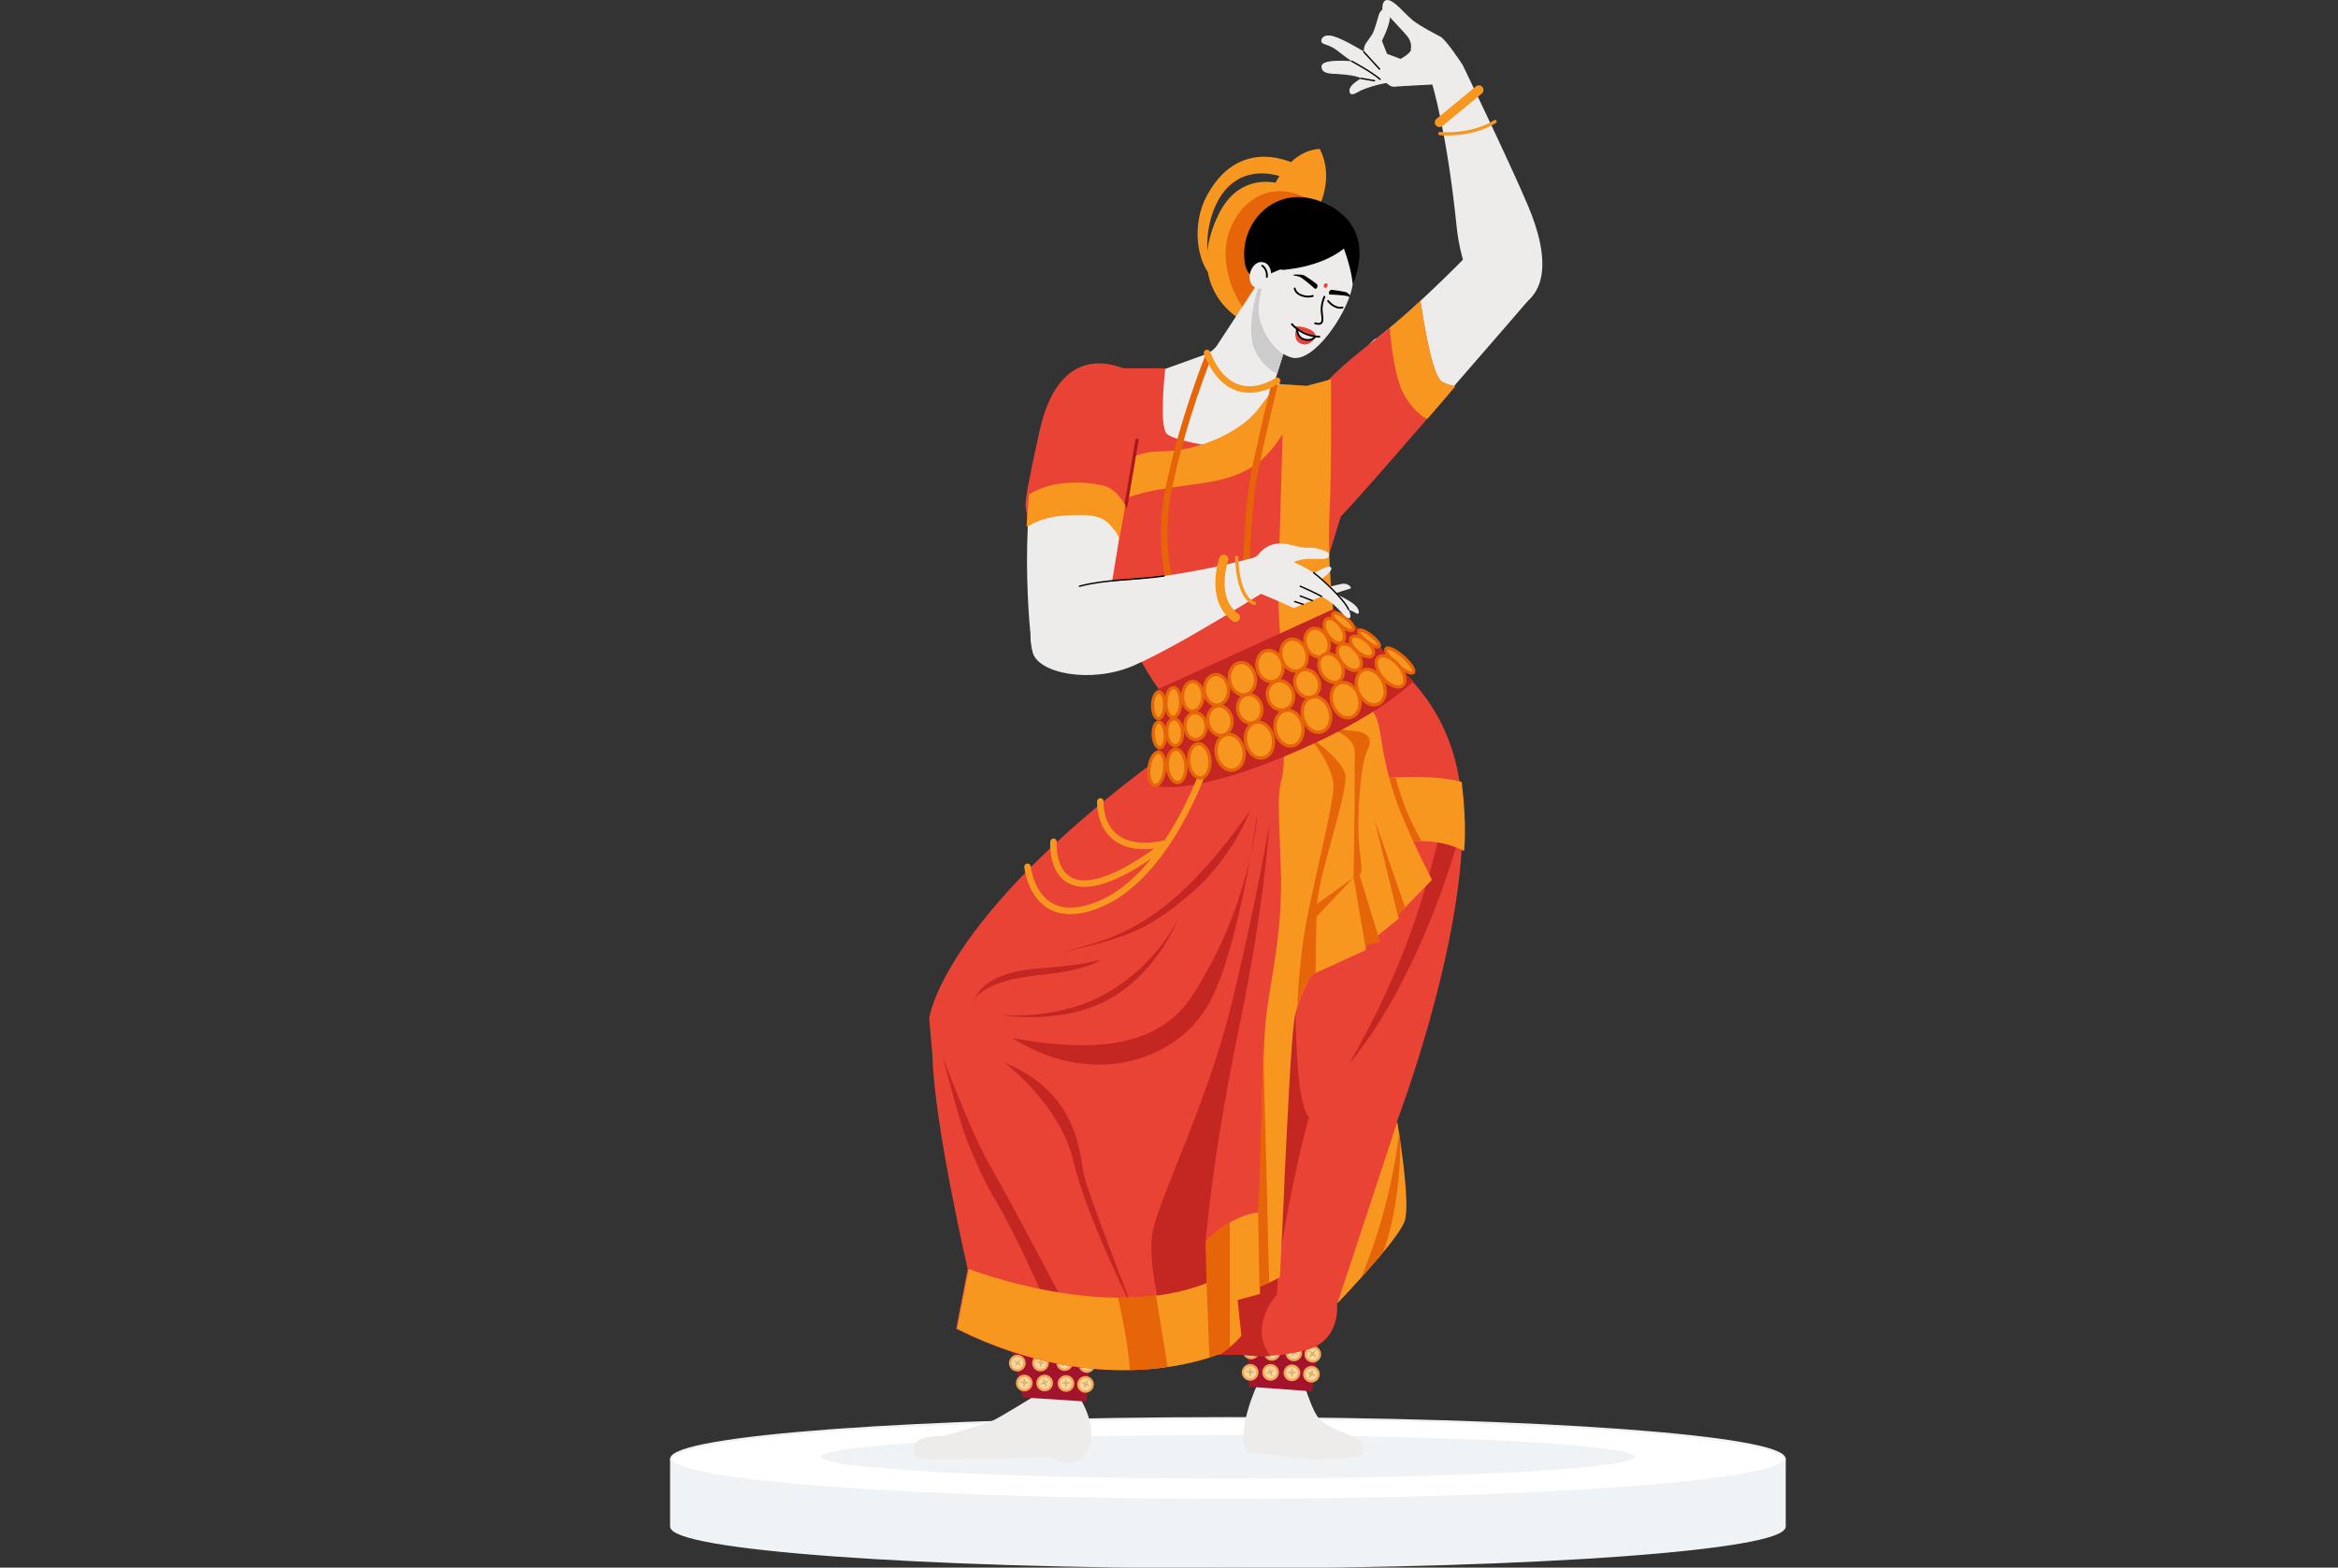 <?xml version="1.0" encoding="UTF-8"?>
<svg id="Layer_1" xmlns="http://www.w3.org/2000/svg" version="1.1" viewBox="0 0 504 338">
  <rect x="0" y="0" width="504" height="338" fill="#333333" stroke="none"/>
  <!-- Generator: Adobe Illustrator 29.7.1, SVG Export Plug-In . SVG Version: 2.1.1 Build 8)  -->
  <defs>
    <style>
      .st0, .st1 {
        stroke: #f0f3f6;
        stroke-width: .5px;
      }

      .st0, .st1, .st2, .st3, .st4, .st5, .st6, .st7 {
        stroke-miterlimit: 10;
      }

      .st0, .st8 {
        fill: #f0f3f6;
      }

      .st9 {
        fill: #e94335;
      }

      .st10 {
        fill: #edeceb;
      }

      .st11 {
        fill: #c42622;
      }

      .st12 {
        fill: #f6d6a1;
      }

      .st1 {
        fill: #fff;
      }

      .st13 {
        stroke-width: .3px;
      }

      .st13, .st2, .st3, .st14, .st4, .st5, .st6, .st15 {
        fill: none;
      }

      .st13, .st2, .st14, .st4, .st5, .st6, .st15 {
        stroke-linecap: round;
      }

      .st13, .st14, .st15 {
        stroke: #000;
        stroke-linejoin: round;
      }

      .st2 {
        stroke: #a81a1a;
      }

      .st2, .st6 {
        stroke-width: .7px;
      }

      .st3, .st4 {
        stroke-width: 1.4px;
      }

      .st3, .st7 {
        stroke: #e66509;
      }

      .st16 {
        fill: #e66509;
      }

      .st14 {
        stroke-width: .4px;
      }

      .st17 {
        fill: #a3142c;
      }

      .st4, .st5, .st6 {
        stroke: #f79720;
      }

      .st18, .st7 {
        fill: #f79720;
      }

      .st5 {
        stroke-width: 2px;
      }

      .st19 {
        fill: #ccc;
      }

      .st20 {
        fill: #f0a755;
      }

      .st21 {
        fill: #dfb268;
      }

      .st15 {
        stroke-width: .4px;
      }

      .st7 {
        stroke-width: .7px;
      }
    </style>
  </defs>
  <g>
    <path class="st0" d="M144.7,329.1c0,4.9,53.7,8.8,120,8.8s120-3.9,120-8.8v-14.4h-240v14.4h0Z"/>
    <path class="st1" d="M264.7,323.4c66.3,0,120-3.9,120-8.8s-53.7-8.8-120-8.8-120,3.9-120,8.8,53.7,8.8,120,8.8Z"/>
    <path class="st8" d="M264.7,318.8c48.4,0,87.7-2.1,87.7-4.7s-39.3-4.7-87.7-4.7-87.7,2.1-87.7,4.7,39.3,4.7,87.7,4.7Z"/>
  </g>
  <g>
    <path class="st10" d="M296.6,73.1c9.5-7.3,21.6-20,21.6-20,0,0,12.7,9.5,12,10.8,0,0-35,40.7-41.6,47.2-4,4-1.5-30.7,7.9-38.1Z"/>
    <path class="st10" d="M308.7,18s3.2,10.3,5.3,30.8c.8,8.2,4.8,19.9,11.6,18,7.7-2.2,9-10.4,3.6-22.9-4-9.4-13.9-29.9-13.9-29.9,0,0-6.1-.5-6.6,4.1Z"/>
    <g>
      <path class="st10" d="M315.3,14s-3.5-5.4-4.8-6.1c-1.3-.7-3.9-2-5.8-3.4-1.9-1.5-4.2-4.6-5.7-4.5-1.2.1-1,2.1-1,2.1,0,0-.5.2-.8,1.2-.3,1-.9,3.3-1.4,4.1-.5.8-1.4,1.9-1.6,2.4-.2.5-.2,1.3-.2,1.3,0,0-4.4-2.7-6.6-3.3s-2.8.7-2.5,1.3,1.6.4,3.5,1.9c1.9,1.5,3,2.2,3,2.2,0,0-6.3-.6-6.5,1s1.7,1.6,2.2,1.7c.5,0,5.2.2,6.3,1-2.2,1.3-2.8,2.3-2.4,3.1.4.9,1.8-.3,2.6-.6,2.4-1,5-1.5,5.3-1.5,0,0,.9.9,1.6.8.7-.1,10.7-.6,10.7-.6,0,0,4.4-1.7,4.1-4.1ZM304.2,10.7c-.3,1-2.3,2-2.3,2l-2.9-1.1-1.1-2.8s1.8-3.5,1.7-5.1c0,0,3.6,3.8,3.9,4.3.4.5.9,1.7.6,2.6Z"/>
      <line class="st13" x1="294" y1="11.2" x2="297.4" y2="14.9"/>
      <path class="st13" d="M291.4,13.2s4.6,2.5,6.1,3.9"/>
      <line class="st13" x1="293.4" y1="16.9" x2="296.3" y2="17.4"/>
    </g>
    <path class="st9" d="M310.6,82.1c-2-1.9-3.7-12.6-4.4-17.2h0c-3.1,2.9-6.5,5.8-9.6,8.2-9.5,7.3-11.7,10.5-11.7,10.5-.2,4.1-.3,32.2,3.7,28.2,3.5-3.5,15-16.8,25.1-28.5-1.1-.2-2.6-.7-3.1-1.2Z"/>
    <path class="st18" d="M310.6,82.1c-2-1.9-3.7-12.6-4.4-17.2,0,0,0,0,0,0-2.1,2-4.4,4-6.6,5.8.2,3.1.9,8.9,2.3,12.7,1.1,3.1,4.1,6.4,5.8,6.9,2-2.3,4.1-4.7,6-7-1.1-.2-2.6-.7-3.1-1.2Z"/>
    <path class="st18" d="M273.6,42.4s3.2-9.8,10.9-10.3c3.6,7.1-1,14.1-1,14.1l-9.8-3.8Z"/>
    <path class="st18" d="M261.1,59.4s-2.5-7.6,1-15.2,10.6-8,16.1-5.3c1.4-2.6,1.7-3.2,1.7-3.2,0,0-13-7.6-20.3,7.6-2.9,6.9-.9,13.7,1.4,16.1Z"/>
    <path class="st18" d="M267.3,68.8s-12.1-6.6-4.8-22.2c5.6-12.1,18.3-6.8,20.8-2,3,5.9-15.9,24.1-15.9,24.1Z"/>
    <path class="st16" d="M269.4,68.1s-5-4.8-5.2-13.3c-.2-8.4,8.2-18.5,19.4-10.9.5,10.2-14.3,24.2-14.3,24.2Z"/>
    <path class="st10" d="M272.1,59.6l-9.7,14.8c-.6.9-1.5,1.6-2.5,2l-12.5,4.5s-1.6,11.6,0,16.5,11.4,5.9,19.1,4.8c7.7-1,9.7-4.8,10.6-7.9.9-3.1,2.9-9.7,2.9-9.7,0,0-.4-.2-2.5-1-2.1-.8-2.6-1.7-2.6-1.7l2.7-8.6s-2.1-14.6-5.4-13.8Z"/>
    <path class="st19" d="M277.5,73.4h0s0,0,0,0c0,0,0,0,0,0,0,0,0,0,0,0,0,0,0-.1,0-.2,0,0,0,0,0,0-.2-1.3-1.1-6.8-2.5-10.3l-3.4-2.1s-3.2,9.1-1.3,14.2c.9,2.5,3.1,4.7,5,5.6l2.2-7.1Z"/>
    <g>
      <path class="st10" d="M284.7,52.8s3.5-1.2,5.4.5c1.7,1.5,1.9,5.8,1.4,8.6-1.2,6-8.4,16.4-13,15.2-4.7-1.2-7.3-7.5-7.2-10.5.1-3.1,1.5-7.3,1.5-7.3,0,0,4.3-9.7,12-6.5Z"/>
      <ellipse class="st9" cx="285.9" cy="61.6" rx=".5" ry=".4" transform="translate(112.8 297.4) rotate(-65.9)"/>
      <path d="M276.4,58.2s8.1-.4,13.3-4.6c1.7,4.6,1.9,7.6,1.9,7.6,0,0,6-12.1-6.3-17.5-9.5-4.2-17.3,3.2-17.1,11.4.2,8.3,6.8,2.8,8.1,3Z"/>
      <path class="st10" d="M272,62.3c-4.1,0-2.8-5.7-.2-5.8,2.1,0,2.2,2.3,2.2,2.3,0,0-.5,2.1-.8,2.7s-1.2.8-1.2.8Z"/>
      <path class="st15" d="M273.1,59.7s.2-1.6-1-2.4"/>
      <path class="st15" d="M283,63.8s-1,.4-2.4-.1-1.5-1.5-1.5-1.5"/>
      <path class="st15" d="M286.3,64.9s1.4,1.8,3.1,1.4"/>
      <path class="st15" d="M285.5,64s-.6,1.2-.6,2.7c0,1.5.9,3.7-1.4,3"/>
      <path d="M283.4,62.2s-2.5-2.2-3.2-2.5-1.4-.2-1.4-.4,1.9-.1,2.2,0,2.6,1.7,2.9,2,0,1-.4,1Z"/>
      <path d="M290.9,64c0,0-.2,0-.3-.1-.7-.3-4-.4-4-.4-.3-.3,0-1,.4-1s3.2.4,3.4.6.3.3.6.5c0,0,0,.2,0,.3s-.1.2-.1.2Z"/>
      <g>
        <path class="st9" d="M279.2,70.4s1.3-.2,3.1.6c1.4.6,1.3,1.5,1.3,1.5h-.4c0,0-3.6-1.6-3.6-1.6l-.4-.5Z"/>
        <path class="st9" d="M279.5,71s0,1.6,1.4,2.1c1.8.7,2.6-.3,2.6-.3,0,0-1.2,2.1-3.1,1.3-1.8-.8-1-3.1-1-3.1Z"/>
        <path class="st14" d="M278.5,69.9s2.1,2.6,5.9,2.7"/>
        <path class="st14" d="M279.6,71s0,1.6,1.3,2.1c1.8.7,2.6-.5,2.6-.5"/>
      </g>
    </g>
    <path class="st9" d="M276.4,83.8l10.6.2,3.4,22.9-4.7,15.3v12.8s-4.3,18.8-34.3,15.5c0,0-3.8-3.3-10.9-19-6.1-13.6-5.2-22.8-5.2-22.8l5.2-29.3h10.7s-1.4,12.4.3,14.1c1.7,1.8,14.4,3.7,18.7,3.4,5.6-.3,6-13.3,6-13.3Z"/>
    <path class="st18" d="M282,83.1l4.9-1.3s.2,19.2-.3,29,.7,20.5,1.4,26.1c-8.5,3.4-11.5,4.5-11.5,4.5,0,0-1.2-7.9-.9-17.2.3-9.3.7-23.7.8-27.3,0-3.6.5-10.3.5-10.3l5.1-3.5Z"/>
    <path class="st18" d="M242.6,99.8s1.8-2.5,8.2-2.5,16.2-3.5,20.5-9.2c4.3-5.7,4.4-5.3,4.4-5.3l6.3.4s-2.8,6.3-5.9,11-6.7,8.2-15.2,9.7c-6.9,1.2-16,1.7-20.2,4.7.7-4.3,1.9-8.7,1.9-8.7Z"/>
    <path class="st10" d="M251.5,150.5l-1.6,13.8s-40.7,29.6-49,55.5c.3,11.4,8.3,49.3,22.8,80.7,4.6.6,8.2-.3,8.2-.3,0,0,7.4-45.1,4.6-59.6s-7.1-15.6-7.1-15.6c0,0,36.8-15.7,49.2-37.5,12.4-21.7.3-32.4.3-32.4l-7.2-11.7-20.2,7.2Z"/>
    <path class="st10" d="M231.9,300.1s5.5,7.2,2.4,12.7-6.7,1-9.3,1.3c-2.6.3-16.8.6-21.9.5-1.6,0-5.9.6-6.1-1.6s1-3.3,6.3-3.4c0,0,8.2-2.2,10.3-3.1s10.2-6,10.2-6c0,0,4.8-3.5,8.2-.3Z"/>
    <g>
      <polygon class="st17" points="220.5 301.3 234.2 302.2 235.5 287.6 217.2 287.1 220.5 301.3"/>
      <g>
        <circle class="st20" cx="218.7" cy="289.4" r="1.8"/>
        <circle class="st12" cx="218.7" cy="289.4" r="1.3"/>
        <path class="st21" d="M218.8,288.3c.2.7.2,1.5-.2,2.1-.2-.7-.2-1.5.2-2.1h0Z"/>
        <path class="st21" d="M219.8,289.5c-.7.2-1.5.2-2.1-.2.7-.2,1.5-.2,2.1.2h0Z"/>
      </g>
      <g>
        <circle class="st20" cx="224.1" cy="289.5" r="1.8"/>
        <circle class="st12" cx="224.1" cy="289.5" r="1.3"/>
        <path class="st21" d="M223.7,288.5c.5.5.8,1.2.8,2-.5-.5-.8-1.2-.8-2h0Z"/>
        <path class="st21" d="M225.1,289.1c-.5.5-1.2.8-2,.8.5-.5,1.2-.8,2-.8h0Z"/>
      </g>
      <g>
        <circle class="st20" cx="229.5" cy="289.7" r="1.8"/>
        <circle class="st12" cx="229.5" cy="289.7" r="1.3"/>
        <path class="st21" d="M229.5,288.5c.3.7.3,1.4,0,2.1-.3-.7-.3-1.4,0-2.1h0Z"/>
        <path class="st21" d="M230.5,289.6c-.7.3-1.4.3-2.1,0,.7-.3,1.4-.3,2.1,0h0Z"/>
      </g>
      <g>
        <circle class="st20" cx="234.5" cy="289.8" r="1.8"/>
        <circle class="st12" cx="234.5" cy="289.8" r="1.3"/>
        <path class="st21" d="M235,288.8c0,.7-.3,1.4-.9,1.9,0-.7.3-1.4.9-1.9h0Z"/>
        <path class="st21" d="M235.5,290.2c-.7,0-1.4-.3-1.9-.9.7,0,1.4.3,1.9.9h0Z"/>
      </g>
      <g>
        <circle class="st20" cx="220.8" cy="298.2" r="1.8"/>
        <circle class="st12" cx="220.8" cy="298.2" r="1.3"/>
        <path class="st21" d="M220.9,297.1c.2.7.2,1.5-.2,2.1-.2-.7-.2-1.5.2-2.1h0Z"/>
        <path class="st21" d="M221.9,298.2c-.7.2-1.5.2-2.1-.2.7-.2,1.5-.2,2.1.2h0Z"/>
      </g>
      <g>
        <circle class="st20" cx="225.2" cy="298.2" r="1.8"/>
        <circle class="st12" cx="225.2" cy="298.2" r="1.3"/>
        <path class="st21" d="M224.8,297.1c.5.5.8,1.2.8,2-.5-.5-.8-1.2-.8-2h0Z"/>
        <path class="st21" d="M226.2,297.7c-.5.5-1.2.8-2,.8.5-.5,1.2-.8,2-.8h0Z"/>
      </g>
      <g>
        <circle class="st20" cx="229.8" cy="298.3" r="1.8"/>
        <circle class="st12" cx="229.8" cy="298.3" r="1.3"/>
        <path class="st21" d="M229.8,297.2c.3.7.3,1.4,0,2.1-.3-.7-.3-1.4,0-2.1h0Z"/>
        <path class="st21" d="M230.9,298.2c-.7.3-1.4.3-2.1,0,.7-.3,1.4-.3,2.1,0h0Z"/>
      </g>
      <g>
        <circle class="st20" cx="234" cy="298.5" r="1.8"/>
        <circle class="st12" cx="234" cy="298.5" r="1.3"/>
        <path class="st21" d="M234.5,297.5c0,.7-.3,1.4-.9,1.9,0-.7.3-1.4.9-1.9h0Z"/>
        <path class="st21" d="M235,298.9c-.7,0-1.4-.3-1.9-.9.7,0,1.4.3,1.9.9h0Z"/>
      </g>
      <g>
        <circle class="st20" cx="219.3" cy="293.9" r="1.8"/>
        <circle class="st12" cx="219.3" cy="293.9" r="1.3"/>
        <path class="st21" d="M220,293c-.2.7-.6,1.3-1.2,1.7.2-.7.6-1.3,1.2-1.7h0Z"/>
        <path class="st21" d="M220.2,294.5c-.7-.2-1.3-.6-1.7-1.2.7.2,1.3.6,1.7,1.2h0Z"/>
      </g>
      <g>
        <circle class="st20" cx="224.3" cy="293.9" r="1.8"/>
        <circle class="st12" cx="224.3" cy="293.9" r="1.3"/>
        <path class="st21" d="M224.5,292.8c.2.7.2,1.5-.2,2.1-.2-.7-.1-1.5.2-2.1h0Z"/>
        <path class="st21" d="M225.4,293.9c-.7.2-1.5.2-2.1-.2.7-.2,1.5-.1,2.1.2h0Z"/>
      </g>
      <g>
        <circle class="st20" cx="229.5" cy="293.8" r="1.8"/>
        <circle class="st12" cx="229.5" cy="293.8" r="1.3"/>
        <path class="st21" d="M230,292.8c0,.7-.4,1.4-1,1.9,0-.7.4-1.4,1-1.9h0Z"/>
        <path class="st21" d="M230.4,294.3c-.7,0-1.4-.4-1.9-1,.7,0,1.4.4,1.9,1h0Z"/>
      </g>
      <g>
        <circle class="st20" cx="234.3" cy="294.2" r="1.8"/>
        <circle class="st12" cx="234.3" cy="294.2" r="1.3"/>
        <path class="st21" d="M235.1,293.4c-.3.7-.8,1.3-1.5,1.6.2-.7.8-1.3,1.5-1.6h0Z"/>
        <path class="st21" d="M235.1,294.9c-.7-.3-1.3-.8-1.6-1.5.7.2,1.3.8,1.6,1.5h0Z"/>
      </g>
    </g>
    <path class="st10" d="M271.1,298.4s-4.7,9.8-2.4,14.6c.9.6,5.1.6,5.1.6,0,0,8.7,1.4,11.1,1.1s8.8,0,8.9-1.6-.4-2.8-3.6-4c-3.2-1.2-4.5-2-5.7-3.1-1.3-1.1-2.9-6.1-2.9-6.1,0,0-7.3-5.7-10.6-1.5Z"/>
    <g>
      <polygon class="st17" points="269.2 299 282.9 300 284.9 285.3 268.8 284.8 269.2 299"/>
      <g>
        <circle class="st20" cx="269.9" cy="287.1" r="1.8"/>
        <circle class="st12" cx="269.9" cy="287.1" r="1.3"/>
        <path class="st21" d="M270,286c.2.7.2,1.5-.2,2.1-.2-.7-.2-1.5.2-2.1h0Z"/>
        <path class="st21" d="M270.9,287.1c-.7.2-1.5.2-2.1-.2.7-.2,1.5-.2,2.1.2h0Z"/>
      </g>
      <g>
        <circle class="st20" cx="274.6" cy="287.2" r="1.8"/>
        <circle class="st12" cx="274.6" cy="287.2" r="1.3"/>
        <path class="st21" d="M274.2,286.1c.5.5.8,1.2.8,2-.5-.5-.8-1.2-.8-2h0Z"/>
        <path class="st21" d="M275.6,286.7c-.5.5-1.2.8-2,.8.5-.5,1.2-.8,2-.8h0Z"/>
      </g>
      <g>
        <circle class="st20" cx="279.2" cy="287.2" r="1.8"/>
        <circle class="st12" cx="279.2" cy="287.2" r="1.3"/>
        <path class="st21" d="M279.1,286.1c.3.7.3,1.4,0,2.1-.3-.7-.3-1.4,0-2.1h0Z"/>
        <path class="st21" d="M280.2,287.1c-.7.3-1.4.3-2.1,0,.7-.3,1.4-.3,2.1,0h0Z"/>
      </g>
      <g>
        <circle class="st20" cx="283.8" cy="287.5" r="1.8"/>
        <circle class="st12" cx="283.8" cy="287.5" r="1.3"/>
        <path class="st21" d="M284.2,286.5c0,.7-.3,1.4-.9,1.9,0-.7.3-1.4.9-1.9h0Z"/>
        <path class="st21" d="M284.8,287.9c-.7,0-1.4-.3-1.9-.9.7,0,1.4.3,1.9.9h0Z"/>
      </g>
      <g>
        <circle class="st20" cx="269.5" cy="295.9" r="1.8"/>
        <circle class="st12" cx="269.5" cy="295.9" r="1.3"/>
        <path class="st21" d="M269.6,294.8c.2.7.2,1.5-.2,2.1-.2-.7-.2-1.5.2-2.1h0Z"/>
        <path class="st21" d="M270.5,295.9c-.7.2-1.5.2-2.1-.2.7-.2,1.5-.2,2.1.2h0Z"/>
      </g>
      <g>
        <circle class="st20" cx="273.9" cy="295.9" r="1.8"/>
        <circle class="st12" cx="273.9" cy="295.9" r="1.3"/>
        <path class="st21" d="M273.5,294.9c.5.5.8,1.2.8,2-.5-.5-.8-1.2-.8-2h0Z"/>
        <path class="st21" d="M274.8,295.4c-.5.5-1.2.8-2,.8.5-.5,1.2-.8,2-.8h0Z"/>
      </g>
      <g>
        <circle class="st20" cx="278.5" cy="296" r="1.8"/>
        <circle class="st12" cx="278.5" cy="296" r="1.3"/>
        <path class="st21" d="M278.5,294.9c.3.7.3,1.4,0,2.1-.3-.7-.3-1.4,0-2.1h0Z"/>
        <path class="st21" d="M279.6,295.9c-.7.3-1.4.3-2.1,0,.7-.3,1.4-.3,2.1,0h0Z"/>
      </g>
      <g>
        <circle class="st20" cx="282.7" cy="296.3" r="1.8"/>
        <circle class="st12" cx="282.7" cy="296.3" r="1.3"/>
        <path class="st21" d="M283.1,295.3c0,.7-.3,1.4-.9,1.9,0-.7.3-1.4.9-1.9h0Z"/>
        <path class="st21" d="M283.7,296.7c-.7,0-1.4-.3-1.9-.9.7,0,1.4.3,1.9.9h0Z"/>
      </g>
      <g>
        <circle class="st20" cx="269.7" cy="291.3" r="1.8"/>
        <circle class="st12" cx="269.7" cy="291.3" r="1.3"/>
        <path class="st21" d="M270.4,290.4c-.2.7-.6,1.3-1.2,1.7.2-.7.6-1.3,1.2-1.7h0Z"/>
        <path class="st21" d="M270.6,291.9c-.7-.2-1.3-.6-1.7-1.2.7.2,1.3.6,1.7,1.2h0Z"/>
      </g>
      <g>
        <circle class="st20" cx="274.2" cy="291.6" r="1.8"/>
        <circle class="st12" cx="274.2" cy="291.6" r="1.3"/>
        <path class="st21" d="M274.3,290.5c.2.7.2,1.5-.2,2.1-.2-.7-.1-1.5.2-2.1h0Z"/>
        <path class="st21" d="M275.3,291.7c-.7.2-1.5.2-2.1-.2.7-.2,1.5-.1,2.1.2h0Z"/>
      </g>
      <g>
        <circle class="st20" cx="278.9" cy="291.7" r="1.8"/>
        <circle class="st12" cx="278.9" cy="291.7" r="1.3"/>
        <path class="st21" d="M279.4,290.7c0,.7-.4,1.4-1,1.9,0-.7.4-1.4,1-1.9h0Z"/>
        <path class="st21" d="M279.9,292.1c-.7,0-1.4-.4-1.9-1,.7,0,1.4.4,1.9,1h0Z"/>
      </g>
      <g>
        <circle class="st20" cx="283" cy="292" r="1.8"/>
        <circle class="st12" cx="283" cy="292" r="1.3"/>
        <path class="st21" d="M283.7,291.1c-.3.7-.8,1.3-1.5,1.6.2-.7.8-1.3,1.5-1.6h0Z"/>
        <path class="st21" d="M283.8,292.7c-.7-.3-1.3-.8-1.6-1.5.7.2,1.3.8,1.6,1.5h0Z"/>
      </g>
    </g>
    <path class="st9" d="M285.8,135s25,6.7,28.9,34-13.6,72.9-13.6,72.9c0,0,3,17.2,1.6,21.4-1.4,4.1-14.5,17.7-14.5,17.7,0,0,1.1,8-6.7,10.1-7.8,2.1-13.8.9-13.8.9h-5.3s-24.1,10.6-56.3-5.5l2.5-12.9s-7.3-31.5-7.6-46.2l-.7-7.8s2.4-21.1,49.1-55.8c.8-11.8,1.4-13.3,1.4-13.3l34.8-15.4Z"/>
    <path class="st11" d="M279.2,216.2l-3.3,14.7-2.4,35.2-6.7,6.9-10.3,14v6.9c3.9-.9,6.1-1.8,6.1-1.8h5.3s2.3.5,6,.3c-.7-.9-1.4-2.1-1.7-3.5-1.2-5.2,3.1-9.8,3.1-9.8,0,0,.2-3.4.2-5.3s4-24.1,6.7-32.9c-3.1-2.9-2.9-24.5-2.9-24.5Z"/>
    <path class="st10" d="M224.2,93.5c-5.1,21.5-1.7,46.5-1.7,46.5l15.6-4.6,6.6-40.4"/>
    <path class="st9" d="M243.8,80.2s-14.9-9-19.7,12.7-2.4,13.9-2.6,20.6c1.9-1.1.8-2.2,4-2.4,6.6-.5,12.5-.7,14.3,2,.7,1.1,1.3,2.2,1.8,3.1l3.7-21.3-1.3-14.7Z"/>
    <line class="st2" x1="242.7" y1="109.1" x2="245.1" y2="94.9"/>
    <path class="st18" d="M239,105.1c-2.2-1-7.4-1.4-11.3-.7-2.4.4-4.5,1.4-5.9,2.2-.2,2.4-.4,4.7-.5,7,1.9-1.1,4.6-2.2,7.8-2.4,6.6-.5,8.7.2,10.4,2.2s1.3,1.9,1.8,2.8l1.3-7.3c-1-1.6-2.1-3-3.7-3.8Z"/>
    <path class="st11" d="M314.2,181.5s-7.9,29.3-23.4,47.9c10.3-17.9,15.3-32.2,19.5-49.3,4.5-1.2,4,1.4,4,1.4Z"/>
    <path class="st18" d="M296.5,167.9s12.1-1.2,18.6.7c1.2,9.8.5,14.9.5,14.9,0,0-5.7-3.4-13.7-1.6-4.1-6.8-5.3-14-5.3-14Z"/>
    <path class="st16" d="M296.5,167.9s1.3,7.2,5.3,14c1.7-.4,3.3-.5,4.7-.5-3.5-5.8-5.1-11.6-5.6-13.7-2.6.1-4.5.3-4.5.3Z"/>
    <path class="st11" d="M216.5,229.1s12.1,9,14.9,21.3c2.9,12.3,12.8,31.8,12.8,31.8,0,0-9.5-24.5-10.5-28.6s-.7-17.7-17.2-24.5Z"/>
    <path class="st11" d="M273.6,178s-.9,16.7-6.6,44.1c-5.7,27.4-7.1,45.5-7.1,45.5l3.1,14.7h-12.9c0-.1-2.6-9.9-1.7-16.3s12-28.5,17-49.2c5.1-20.7,8.2-38.8,8.2-38.8Z"/>
    <path class="st11" d="M203.3,228.1s6.1,16.3,10,23c3.9,6.7,16.1,29.9,16.1,29.9l-4.3-1s-6.8-15.1-10-20.3-6.7-13.3-8-17.8c-1.4-4.5-3.8-13.7-3.8-13.7Z"/>
    <path class="st18" d="M294.4,204.8v-.9c-.1,0,7.2-5.9,7.2-5.9l-.3-.7,7.4-7.6s-6-11.5-8.3-18.8c-2.3-7.4-2.3-10.3-3.2-14.5-.9-4.1-4.6-6.9-4.6-6.9l-16.1,9s.7,5.7-.2,9.4c-.9,3.7-.7,5.3-.2,19.3s-2.3,24.1-3.2,32.4c-.9,8.3-.9,31.9-1.6,41.8-6.2.7-11.3,6.2-11.3,6.2,0,0,0,1.8.2,9-21.4,8.7-51.4-3-51.4-3l-2.5,12.9c32.2,16.1,56.3,5.5,56.3,5.5h.4c3.1-2,4.6-4,4.6-4l-.8-7.7,4.8-1.3v-1.6c2.3-.9,4.3-2,4.3-2,0,0,.7-13.2,1.1-23.3.5-10.1,1.3-27.1,2-32.1.7-4.9,3.7-9.8,3.7-9.8l11.8-5.4Z"/>
    <polygon class="st16" points="296.3 176.7 301.3 197.3 302.9 195.6 296.3 176.7"/>
    <path class="st16" d="M285.4,156.5s3.4.9,6.4,1.1c3,.2,4.3,1.7,2.9,4.3-1.4,2.6-2.3,15-1.7,20.3.6,5.3.5,5.9.5,5.9l-1.7,1.2s.3-17.7.2-22.6c-.2-4.9,1.8-7.2-6.6-10.2Z"/>
    <path class="st16" d="M283.6,209.8c0-2.6.1-9.4.3-14.5.2-6.3,6.7-24.2,6.1-28.2-.6-3.9-10-9.8-10-9.8,3.7,2.5,6.7,7.5,7.4,11.3.7,3.8-5.5,25.3-6.8,36.7-.8,7.2-.9,10.3-.9,11.5,1.1-3.7,3-6.6,3-6.6l.9-.4Z"/>
    <polygon class="st16" points="291.8 189.2 283.1 195.5 283.1 198.4 291.8 189.2"/>
    <path class="st11" d="M249.4,148.7l38.1-17.4,8.7,6.9,8.5,8.7s-7.5,7.9-28.3,16.4c-20.8,8.5-27.3,6.1-27.3,6.1l.6-7.6v-7c.1,0-.2-6.1-.2-6.1Z"/>
    <path class="st4" d="M259.6,165.6s-7.7,22.9-22.2,29.2-15.9-7.9-15.9-7.9"/>
    <g>
      <ellipse class="st7" cx="249.9" cy="152.2" rx="2.9" ry="1.3" transform="translate(92.8 399) rotate(-88.9)"/>
      <ellipse class="st7" cx="253.1" cy="151.6" rx="3.2" ry="1.6" transform="translate(96.5 401.6) rotate(-88.9)"/>
      <ellipse class="st7" cx="257.2" cy="150.2" rx="3.2" ry="2.2" transform="translate(102 404.4) rotate(-88.9)"/>
      <ellipse class="st7" cx="262.3" cy="148.6" rx="2.6" ry="3.3" transform="translate(-9.8 18.8) rotate(-4)"/>
      <ellipse class="st7" cx="267.9" cy="146.2" rx="2.8" ry="3.5" transform="translate(-21.9 50.4) rotate(-10.3)"/>
      <ellipse class="st7" cx="273.7" cy="143.7" rx="2.8" ry="3.4" transform="translate(-28.5 78.8) rotate(-15.6)"/>
      <ellipse class="st7" cx="279" cy="141" rx="2.8" ry="3.5" transform="translate(-28.6 85.3) rotate(-16.5)"/>
      <ellipse class="st7" cx="283.9" cy="138.3" rx="2.5" ry="3.2" transform="translate(-31.7 127.7) rotate(-24)"/>
      <ellipse class="st7" cx="289.6" cy="134.1" rx="1" ry="2.8" transform="translate(4.3 277.2) rotate(-51.5)"/>
      <ellipse class="st7" cx="287.6" cy="136.1" rx="1.7" ry="3" transform="translate(-26.9 184) rotate(-34)"/>
      <ellipse class="st7" cx="249.9" cy="158.4" rx="1.3" ry="2.8" transform="translate(-8.2 13.8) rotate(-3.1)"/>
      <ellipse class="st7" cx="249.5" cy="165.9" rx="3.6" ry="1.7" transform="translate(55.5 394.2) rotate(-83.3)"/>
      <ellipse class="st7" cx="253.6" cy="165.3" rx="2" ry="3.6" transform="translate(-12.4 20.7) rotate(-4.6)"/>
      <ellipse class="st7" cx="258.4" cy="164.2" rx="2.3" ry="3.7" transform="translate(-12.2 21.1) rotate(-4.6)"/>
      <ellipse class="st7" cx="265.1" cy="162.4" rx="3" ry="3.9" transform="translate(-26.8 55.4) rotate(-11.4)"/>
      <ellipse class="st7" cx="271.5" cy="159.7" rx="3" ry="3.9" transform="translate(-26.2 56.7) rotate(-11.4)"/>
      <ellipse class="st7" cx="277.8" cy="157.1" rx="3" ry="3.9" transform="translate(-25.5 57.9) rotate(-11.4)"/>
      <ellipse class="st7" cx="283.8" cy="154" rx="3" ry="3.9" transform="translate(-31.1 82.6) rotate(-15.7)"/>
      <ellipse class="st7" cx="290.1" cy="151.1" rx="3" ry="3.9" transform="translate(-33.5 103.1) rotate(-19.1)"/>
      <ellipse class="st7" cx="295.5" cy="148" rx="2.9" ry="4" transform="translate(-34.8 136.6) rotate(-24.6)"/>
      <ellipse class="st7" cx="301.8" cy="142.5" rx="1.1" ry="3.9" transform="translate(-4.5 275.1) rotate(-48.7)"/>
      <ellipse class="st7" cx="299.7" cy="144.6" rx="2.2" ry="4" transform="translate(-21.9 230) rotate(-40.6)"/>
      <ellipse class="st7" cx="253.2" cy="157.9" rx="1.7" ry="2.9" transform="translate(-9.4 16.2) rotate(-3.6)"/>
      <ellipse class="st7" cx="257.7" cy="156.7" rx="2.3" ry="2.9" transform="translate(-9.8 17.3) rotate(-3.8)"/>
      <ellipse class="st7" cx="263" cy="155.2" rx="2.6" ry="3.2" transform="translate(-23.9 50.7) rotate(-10.5)"/>
      <ellipse class="st7" cx="269.4" cy="152.8" rx="2.6" ry="3.1" transform="translate(-26.2 60.4) rotate(-12.2)"/>
      <ellipse class="st7" cx="276" cy="150" rx="2.8" ry="3.2" transform="translate(-32.9 93.1) rotate(-18.1)"/>
      <ellipse class="st7" cx="287" cy="144.2" rx="2.4" ry="3.3" transform="translate(-34 156.5) rotate(-28.9)"/>
      <ellipse class="st7" cx="281.8" cy="147.2" rx="2.6" ry="3.1" transform="translate(-35.8 132.5) rotate(-24.9)"/>
      <ellipse class="st7" cx="290.9" cy="141.7" rx="2" ry="3.3" transform="translate(-24.5 214.1) rotate(-38.9)"/>
      <ellipse class="st7" cx="295.1" cy="137.6" rx=".8" ry="2.8" transform="translate(5 285.5) rotate(-52)"/>
      <ellipse class="st7" cx="293.5" cy="139.1" rx="1.5" ry="3" transform="translate(-1.6 274.8) rotate(-50)"/>
    </g>
    <path class="st4" d="M237.2,172.8s-.7,12.2,13.9,9.1"/>
    <path class="st4" d="M227.1,181.5s-1.5,19.7,23.7.9"/>
    <path class="st11" d="M270.9,176.2s-4.1,30.9-11.2,41.7c-7.1,10.9-24.5,16.7-41.5,5.9,21.9,4.1,32.9-.1,38.8-9.1,12.4-19,14-38.4,14-38.4Z"/>
    <path class="st11" d="M269.6,174.5s-3.7,10.2-12.5,17.8c-8.8,7.6-13.2,9.7-28,13,11.1-3.1,22.4-4.9,40.6-30.8Z"/>
    <path class="st16" d="M265.2,263.5c-3.2,1.8-5.3,4.1-5.3,4.1,0,0,0,1.8.2,9l.6,16.1c1.2-.4,1.8-.7,1.8-.7h.4c.9-.6,1.6-1.1,2.2-1.6v-26.8Z"/>
    <path class="st16" d="M272.4,225.1c-.5,10.5-.6,28.1-1.2,36.3l.3,16c.8-.3,1.5-.6,2.1-.9l-1.3-51.4Z"/>
    <path class="st16" d="M241,279.8c.7,3,2.2,10.1,2.6,15.6,3,0,5.7-.3,8.1-.7l-2.5-15.4c-2.7.3-5.5.5-8.2.5Z"/>
    <path class="st18" d="M301.2,241.9s-11,33.5-12.9,39.1c0,0,13.1-13.6,14.5-17.7,1.4-4.1-1.6-21.4-1.6-21.4Z"/>
    <path class="st16" d="M293.3,275.5c1.6-1.7,3.3-3.7,4.9-5.6,3.1-8.6,3.6-18.2,3.7-23.5-.1-.7-.2-1.4-.3-2-1.8,14.5-5.9,25.7-8.2,31.1Z"/>
    <path class="st11" d="M237.2,206.9s-1.8,2.2-13.6,3.4-13.5,5.2-13.5,5.2c0,0,1.4-5.6,12.9-6.6,3.9-.3,10.9-.9,14.2-2Z"/>
    <path class="st11" d="M215.4,218.8s12.6,1.5,23.4-4.8c10.9-6.3,15.2-16,15.2-16,0,0-4,11.1-14.5,17.2-10.5,6.1-24.1,3.6-24.1,3.6Z"/>
    <polygon class="st16" points="291.8 189.2 294.3 203.9 297.5 203.1 292.7 187.4 291.8 189.2"/>
    <path class="st3" d="M260.6,76.6s-5.7,13.9-8.7,29,1.6,29.1,6.9,27.9c5.3-1.1,9.3-5.5,9.7-9.8.3-4.3.5-15.3,2.2-23.2,1.7-7.9,4.2-18.3,4.2-18.3"/>
    <path class="st4" d="M275.3,82.1s-9.9,7-15.1-6"/>
    <g>
      <path class="st10" d="M271.5,119.9s-9.3,2.7-20.6,4.3-12.6.7-18.2,2.2c-8.9,2.3-11.8,7.2-10.1,14.2,1.1,4.6,12.6,6.9,21.8,2.9,10.5-4.6,30-17.1,30-17.1,0,0,2.1-6.5-2.9-6.4Z"/>
      <path class="st13" d="M250.9,124.2c-6.5.9-12.6.7-18.2,2.2"/>
    </g>
    <g>
      <path class="st10" d="M287.5,130.1s3.9,1.5,4.8,2.1,1.1-1-1.1-2.4-4.7-2.4-4.7-2.4l1,2.7Z"/>
      <path class="st10" d="M287,128.2s3.7-1.2,4.1-1.3-.4-1.3-1.9-1-3.6.9-3.6.9l1.4,1.4Z"/>
      <path class="st10" d="M282.9,123.8s3.1-1.9,3.8-1.6c1.4.6-2.5,3.1-2.5,3.1l-1.3-1.5Z"/>
      <path class="st10" d="M271.1,119.8s1.2-2,3.7-2.5,5,.9,7.1.8c2.1-.1,4.3.8,4.5,1.2.5,1.5-1.3,1.2-3.8,1.2s-3.7.7-3.7.7c0,0,2.7,1.2,4.3,2.3s6.5,5.6,7.5,7.9,0,2.1-.8,1.4-1.9-2.5-5-4.2c0,0-5.7,2.4-6,2.5,0,0-6.6-3-7.8-3.3s-4.2-2-3.8-3.9,3.7-4.1,3.7-4.1Z"/>
      <path class="st13" d="M283.2,123.5c1.5,1.1,6.5,5.6,7.5,7.9"/>
      <path class="st13" d="M284.9,128.6s-1.6-.9-4.6-2.2"/>
      <line class="st13" x1="280.3" y1="128.5" x2="282.9" y2="129.5"/>
      <line class="st13" x1="279.1" y1="129.7" x2="280.9" y2="130.3"/>
    </g>
    <path class="st6" d="M310.4,28.8s6.7.7,11.9-2.6"/>
    <line class="st5" x1="310.3" y1="26.4" x2="318.8" y2="19.4"/>
    <path class="st6" d="M266.6,120.2s0,8.5,3.8,9.9"/>
    <path class="st5" d="M263.8,120.6s-3,8.5,2.5,12.5"/>
  </g>
</svg>